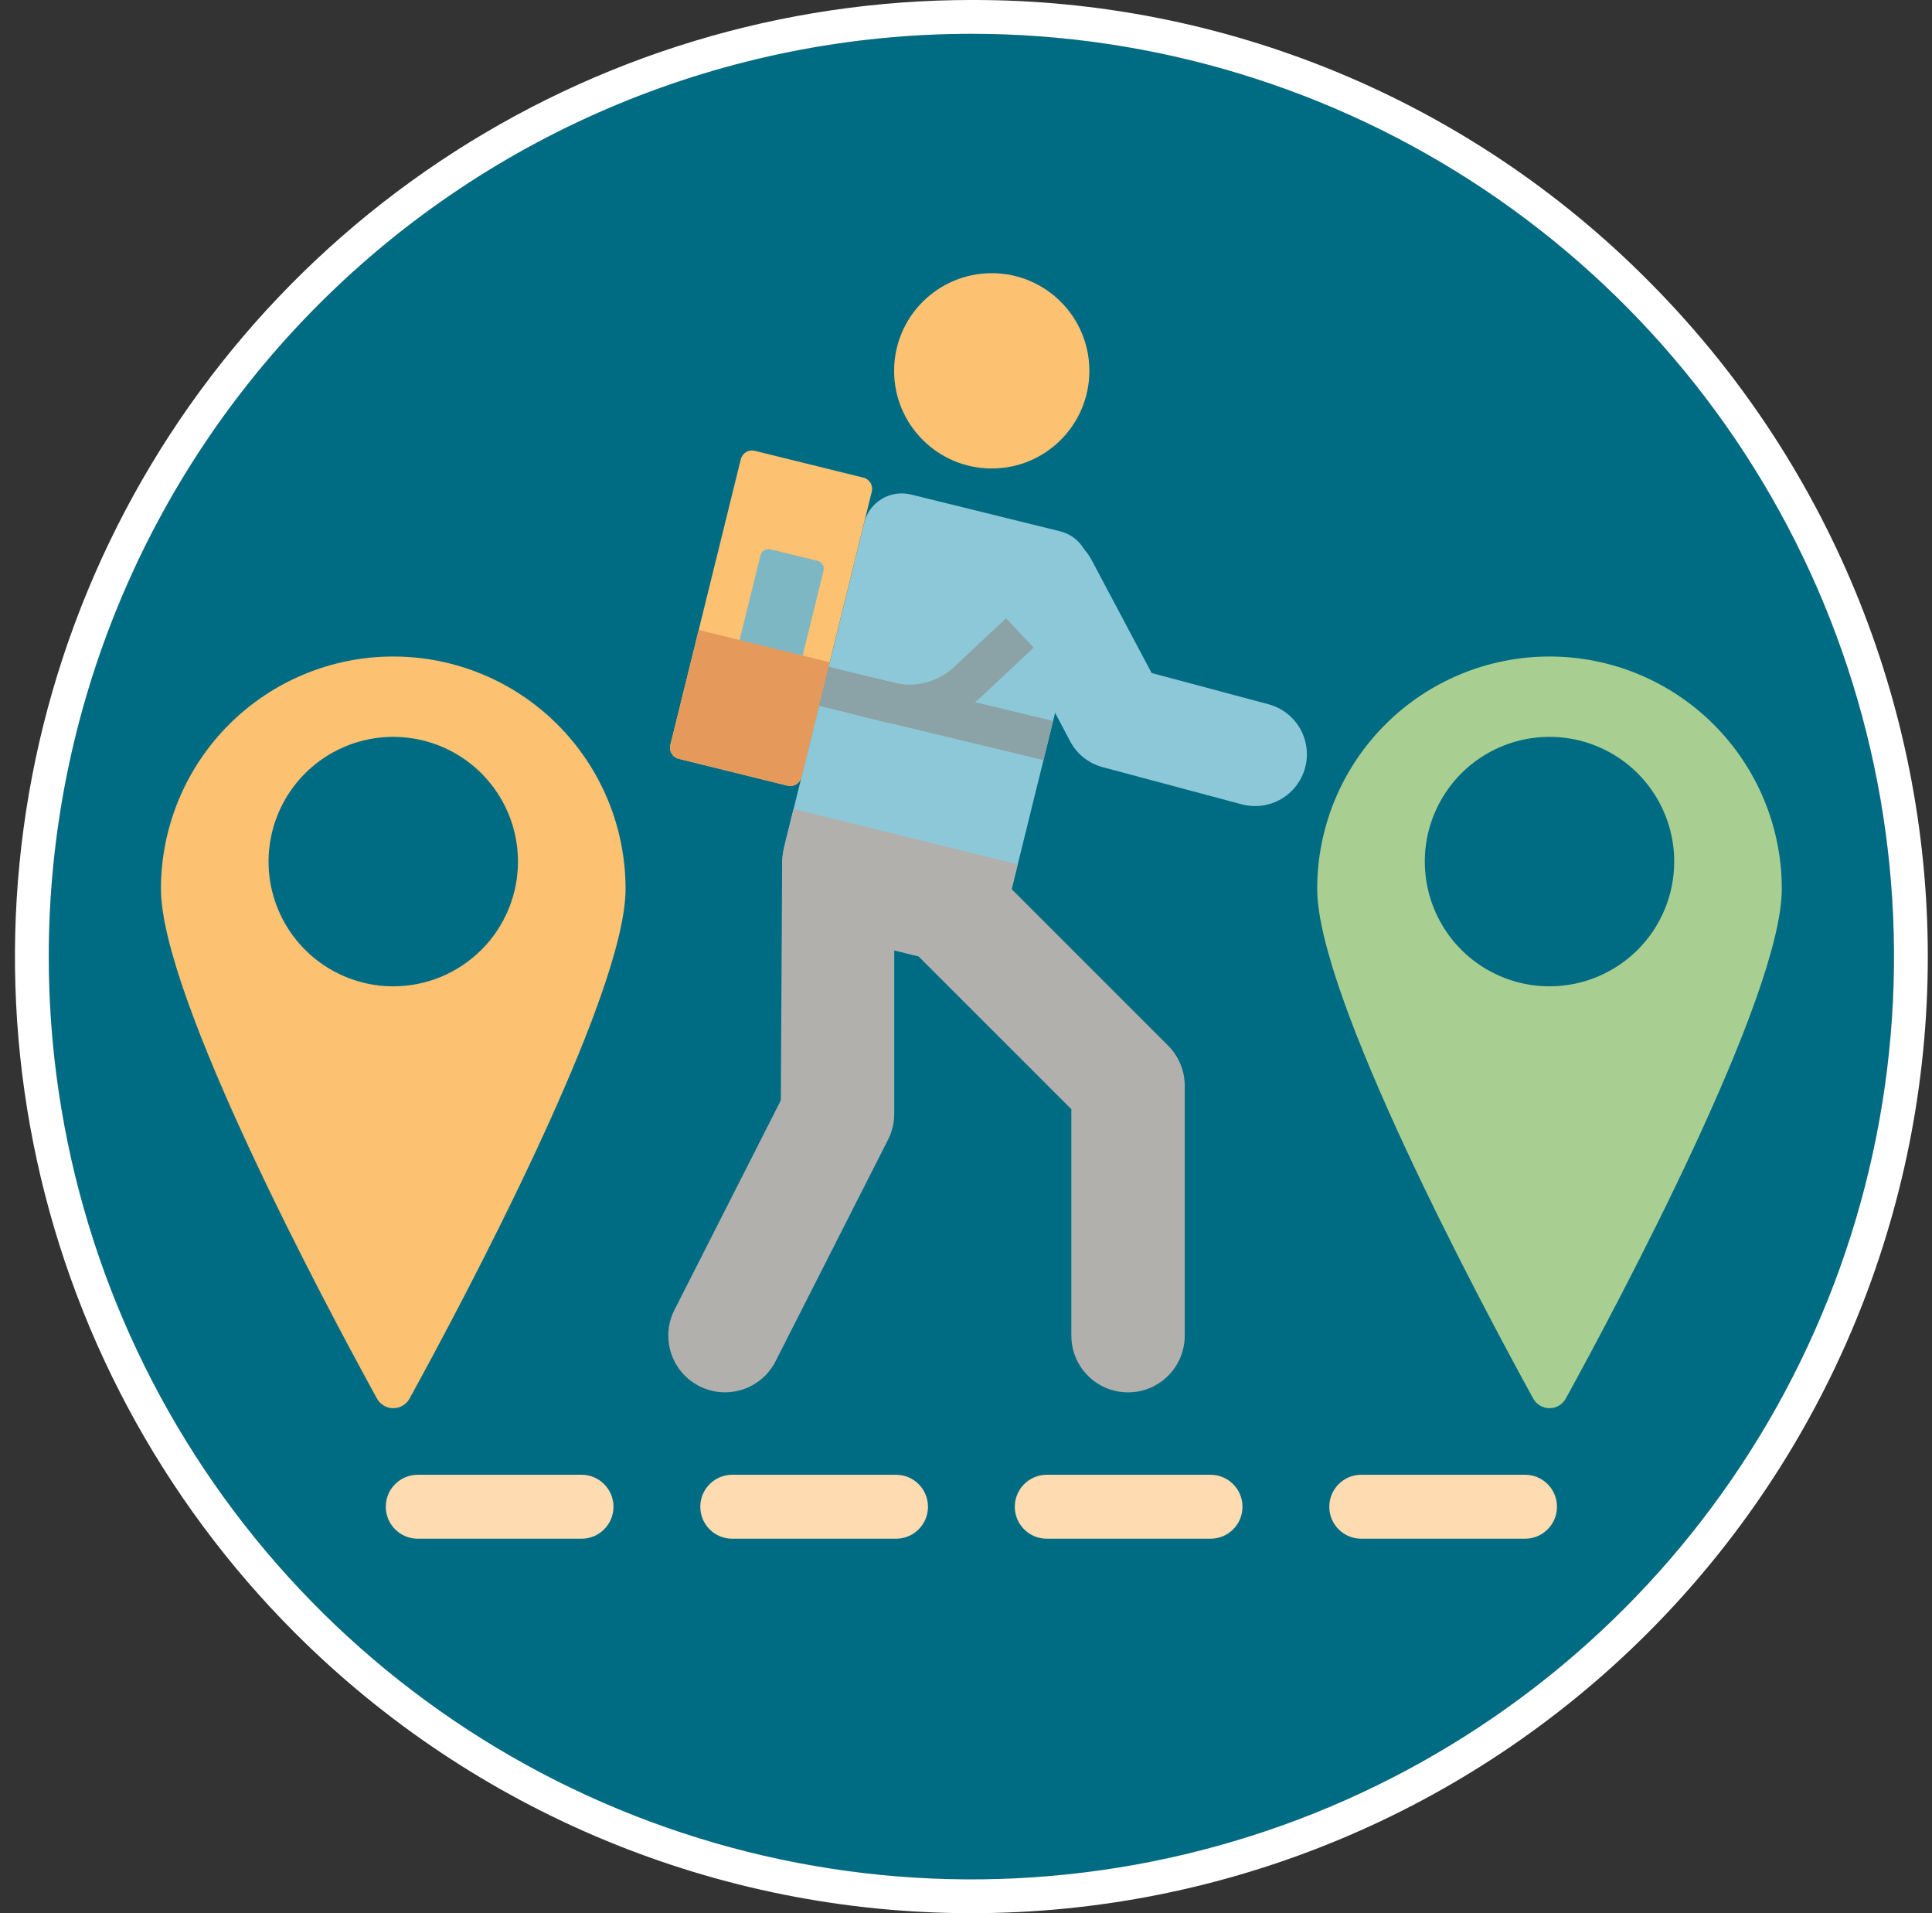 <?xml version="1.0" encoding="UTF-8"?> <svg xmlns="http://www.w3.org/2000/svg" width="101" height="100" viewBox="0 0 101 100" fill="none"><rect x="0" y="0" width="101" height="100" fill="#333333" stroke="none"/><path d="M50.78 98.232C77.418 98.232 99.012 76.638 99.012 49.999C99.012 23.361 77.418 1.767 50.78 1.767C24.141 1.767 2.547 23.361 2.547 49.999C2.547 76.638 24.141 98.232 50.78 98.232Z" fill="#006C83"></path><path d="M20.559 34.315C18.964 34.314 17.385 34.629 15.911 35.239C14.438 35.849 13.099 36.744 11.971 37.871C10.844 38.999 9.949 40.338 9.339 41.811C8.728 43.285 8.414 44.864 8.414 46.459C8.414 52.082 16.948 68.077 19.708 73.104C19.792 73.255 19.916 73.382 20.065 73.47C20.215 73.558 20.385 73.605 20.558 73.605C20.732 73.605 20.902 73.558 21.052 73.47C21.201 73.382 21.325 73.255 21.409 73.104C24.169 68.077 32.703 52.082 32.703 46.459C32.703 43.238 31.424 40.149 29.146 37.872C26.869 35.594 23.78 34.315 20.559 34.315ZM20.559 51.554C19.27 51.554 18.009 51.172 16.937 50.455C15.865 49.739 15.029 48.721 14.536 47.529C14.042 46.338 13.913 45.027 14.165 43.762C14.416 42.498 15.037 41.336 15.949 40.424C16.861 39.513 18.023 38.892 19.287 38.64C20.552 38.389 21.863 38.518 23.054 39.011C24.245 39.505 25.264 40.34 25.98 41.412C26.696 42.484 27.079 43.745 27.079 45.034C27.079 46.763 26.392 48.422 25.169 49.644C23.946 50.867 22.288 51.554 20.559 51.554Z" fill="#FCC171"></path><path d="M81.004 34.315C77.783 34.315 74.694 35.594 72.417 37.872C70.139 40.149 68.859 43.238 68.859 46.459C68.859 52.082 77.394 68.077 80.154 73.104C80.238 73.255 80.361 73.382 80.511 73.47C80.66 73.558 80.831 73.605 81.004 73.605C81.178 73.605 81.348 73.558 81.498 73.47C81.647 73.382 81.77 73.255 81.854 73.104C84.615 68.077 93.148 52.082 93.148 46.459C93.148 43.238 91.869 40.149 89.591 37.871C87.314 35.594 84.225 34.315 81.004 34.315ZM81.004 51.554C79.715 51.554 78.454 51.171 77.382 50.455C76.31 49.739 75.474 48.72 74.981 47.529C74.488 46.338 74.359 45.027 74.61 43.762C74.862 42.498 75.483 41.336 76.394 40.424C77.306 39.512 78.468 38.892 79.733 38.64C80.997 38.389 82.308 38.518 83.499 39.011C84.691 39.505 85.709 40.34 86.425 41.412C87.142 42.484 87.524 43.745 87.524 45.034C87.524 45.891 87.355 46.738 87.028 47.529C86.7 48.32 86.22 49.039 85.614 49.645C85.009 50.25 84.29 50.73 83.499 51.058C82.708 51.385 81.86 51.554 81.004 51.554Z" fill="#A9CE91"></path><path d="M47.622 25.847L55.417 27.77C55.675 27.833 55.918 27.947 56.132 28.104C56.345 28.261 56.526 28.459 56.663 28.686C56.801 28.913 56.892 29.165 56.932 29.428C56.972 29.69 56.96 29.958 56.896 30.215L52.274 48.956C52.146 49.477 51.816 49.925 51.357 50.202C50.899 50.479 50.349 50.562 49.828 50.434L43.867 48.964C42.86 48.715 41.993 48.077 41.456 47.19C40.92 46.302 40.758 45.238 41.007 44.231L45.176 27.325C45.305 26.805 45.635 26.357 46.093 26.08C46.552 25.802 47.101 25.719 47.622 25.847Z" fill="#8DC8D8"></path><path d="M61.066 54.654L52.883 46.471L53.203 45.175L41.483 42.284L41.003 44.228C40.941 44.483 40.903 44.743 40.892 45.005H40.889L40.82 57.513L35.259 68.469C35.082 68.816 34.976 69.194 34.946 69.582C34.916 69.97 34.963 70.36 35.084 70.73C35.205 71.1 35.397 71.443 35.65 71.739C35.904 72.034 36.213 72.277 36.56 72.453C36.907 72.629 37.285 72.736 37.673 72.766C38.061 72.796 38.451 72.749 38.821 72.628C39.191 72.507 39.534 72.315 39.83 72.061C40.125 71.808 40.368 71.499 40.544 71.152L46.427 59.566C46.638 59.15 46.748 58.69 46.748 58.224V49.671L48.015 49.984L56.007 57.976V69.813C56.007 70.599 56.319 71.353 56.875 71.909C57.431 72.465 58.185 72.777 58.971 72.777C59.757 72.777 60.511 72.465 61.067 71.909C61.623 71.353 61.935 70.599 61.935 69.813V56.751C61.935 56.361 61.858 55.976 61.709 55.616C61.56 55.257 61.342 54.93 61.066 54.654Z" fill="#B2B0AD"></path><path d="M51.846 24.487C54.665 24.487 56.95 22.202 56.95 19.383C56.95 16.564 54.665 14.279 51.846 14.279C49.027 14.279 46.742 16.564 46.742 19.383C46.742 22.202 49.027 24.487 51.846 24.487Z" fill="#FCC171"></path><path d="M64.914 42.041L57.64 40.097C57.273 39.999 56.931 39.825 56.636 39.587C56.341 39.348 56.099 39.05 55.927 38.712L52.26 31.763C52.099 31.446 52.001 31.101 51.973 30.747C51.945 30.392 51.987 30.036 52.097 29.698C52.207 29.36 52.383 29.046 52.613 28.776C52.844 28.506 53.126 28.284 53.443 28.122C53.76 27.961 54.105 27.863 54.459 27.835C54.814 27.808 55.17 27.85 55.508 27.96C56.191 28.181 56.758 28.665 57.084 29.305L60.204 35.178L66.312 36.81C67.006 36.995 67.598 37.448 67.957 38.07C68.317 38.691 68.415 39.43 68.229 40.123C68.044 40.817 67.591 41.409 66.969 41.768C66.348 42.128 65.609 42.225 64.916 42.04L64.914 42.041Z" fill="#8DC8D8"></path><path d="M45.136 24.965L39.455 23.564C39.133 23.484 38.807 23.681 38.727 24.004L35.044 38.936C34.965 39.258 35.162 39.584 35.484 39.664L41.165 41.065C41.487 41.145 41.813 40.948 41.893 40.625L45.576 25.693C45.655 25.371 45.458 25.045 45.136 24.965Z" fill="#FCC171"></path><path d="M42.746 29.319L40.268 28.708C40.042 28.652 39.814 28.79 39.759 29.016L38.05 35.944C37.994 36.17 38.132 36.398 38.357 36.453L40.836 37.065C41.061 37.12 41.289 36.983 41.345 36.757L43.054 29.828C43.109 29.603 42.971 29.375 42.746 29.319Z" fill="#7EB7C4"></path><path d="M36.527 32.926L43.376 34.615L41.891 40.636C41.854 40.788 41.758 40.919 41.624 40.999C41.49 41.08 41.33 41.104 41.179 41.067L35.474 39.66C35.323 39.623 35.192 39.526 35.112 39.393C35.031 39.259 35.007 39.099 35.044 38.948L36.529 32.926L36.527 32.926Z" fill="#E59A5C"></path><path d="M47.545 37.891C47.095 37.89 46.647 37.836 46.21 37.727L42.816 36.888L43.319 34.848L46.712 35.685C47.269 35.823 47.851 35.82 48.406 35.675C48.96 35.53 49.47 35.248 49.887 34.855L52.596 32.315L54.036 33.851L51.327 36.391C50.304 37.354 48.951 37.89 47.545 37.891Z" fill="#8BA2A6"></path><path d="M54.552 39.73L44.992 37.427L45.485 35.38L55.051 37.684L54.552 39.73Z" fill="#8BA2A6"></path><path d="M30.4 77.084H21.839C20.916 77.084 20.168 77.832 20.168 78.755V78.756C20.168 79.679 20.916 80.427 21.839 80.427H30.4C31.323 80.427 32.071 79.679 32.071 78.756V78.755C32.071 77.832 31.323 77.084 30.4 77.084Z" fill="#FEDBB0"></path><path d="M46.841 77.084H38.281C37.358 77.084 36.609 77.832 36.609 78.755V78.756C36.609 79.679 37.358 80.427 38.281 80.427H46.841C47.764 80.427 48.512 79.679 48.512 78.756V78.755C48.512 77.832 47.764 77.084 46.841 77.084Z" fill="#FEDBB0"></path><path d="M63.282 77.084H54.722C53.799 77.084 53.051 77.832 53.051 78.755V78.756C53.051 79.679 53.799 80.427 54.722 80.427H63.282C64.206 80.427 64.954 79.679 64.954 78.756V78.755C64.954 77.832 64.206 77.084 63.282 77.084Z" fill="#FEDBB0"></path><path d="M79.724 77.084H71.163C70.24 77.084 69.492 77.832 69.492 78.755V78.756C69.492 79.679 70.24 80.427 71.163 80.427H79.724C80.647 80.427 81.395 79.679 81.395 78.756V78.755C81.395 77.832 80.647 77.084 79.724 77.084Z" fill="#FEDBB0"></path><path d="M50.781 1.767C60.321 1.767 69.646 4.596 77.578 9.896C85.51 15.196 91.692 22.729 95.343 31.542C98.993 40.355 99.948 50.053 98.087 59.41C96.226 68.766 91.632 77.36 84.887 84.106C78.142 90.851 69.547 95.445 60.191 97.306C50.835 99.167 41.137 98.212 32.323 94.561C23.51 90.911 15.977 84.728 10.677 76.797C5.377 68.865 2.549 59.54 2.549 50C2.549 37.208 7.63 24.94 16.676 15.894C25.721 6.849 37.989 1.767 50.781 1.767ZM50.781 0C40.892 0 31.225 2.933 23.003 8.427C14.78 13.921 8.372 21.73 4.587 30.866C0.803 40.002 -0.187 50.056 1.742 59.755C3.671 69.454 8.433 78.363 15.426 85.355C24.803 94.732 37.52 100 50.781 100C64.042 100 76.76 94.732 86.137 85.355C95.513 75.978 100.781 63.261 100.781 50C100.781 36.739 95.513 24.021 86.137 14.645C81.504 9.987 75.995 6.295 69.926 3.781C63.857 1.267 57.35 -0.018 50.781 0Z" fill="white"></path></svg> 